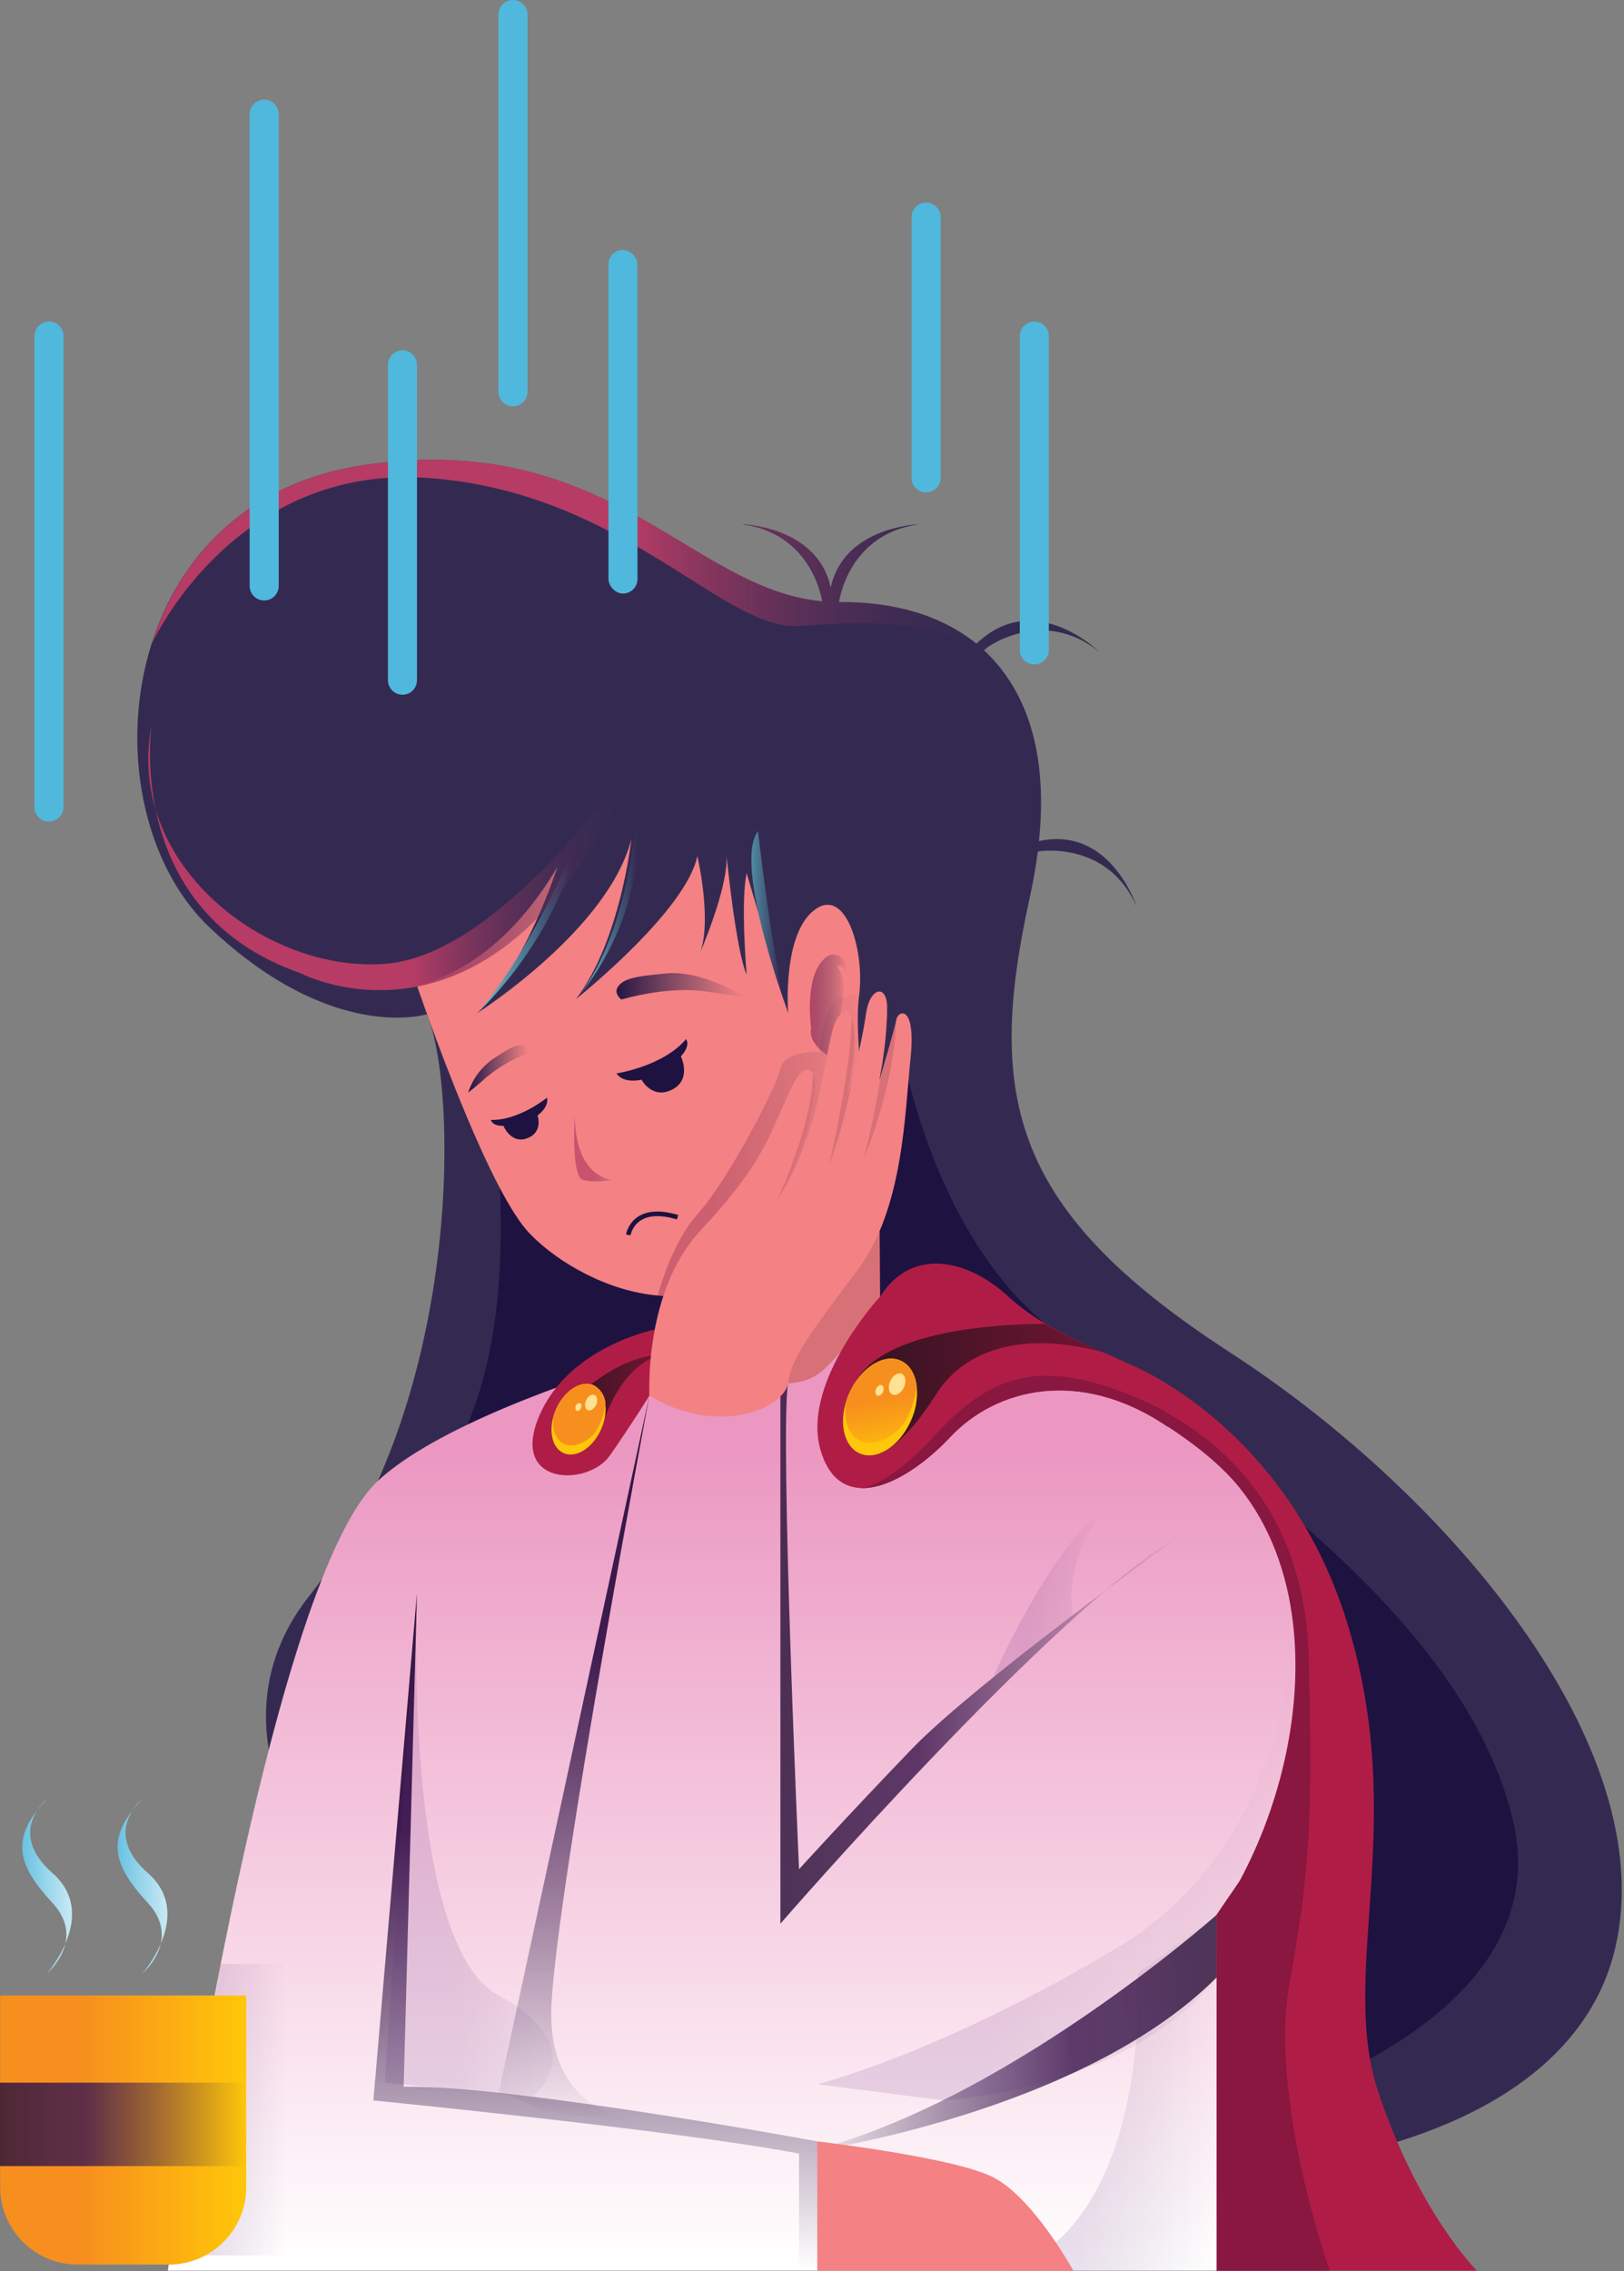 <?xml version="1.0" encoding="UTF-8"?>
<svg width="352px" height="492px" viewBox="0 0 352 492" version="1.1" xmlns="http://www.w3.org/2000/svg" xmlns:xlink="http://www.w3.org/1999/xlink">
    <rect x="0" y="0" width="352" height="492" fill="#808080" stroke="none"/>
    <!-- Generator: Sketch 52.6 (67491) - http://www.bohemiancoding.com/sketch -->
    <title>Problem 2</title>
    <desc>Created with Sketch.</desc>
    <defs>
        <linearGradient x1="0.018%" y1="50.02%" x2="99.996%" y2="50.02%" id="linearGradient-1">
            <stop stop-color="#B63C65" offset="1%"></stop>
            <stop stop-color="#342A51" stop-opacity="0" offset="100%"></stop>
        </linearGradient>
        <linearGradient x1="49.995%" y1="100.014%" x2="49.995%" y2="0%" id="linearGradient-2">
            <stop stop-color="#FFFFFF" offset="0%"></stop>
            <stop stop-color="#EB97C1" offset="85%"></stop>
        </linearGradient>
        <linearGradient x1="0%" y1="50.066%" x2="100%" y2="50.066%" id="linearGradient-3">
            <stop stop-color="#802146" offset="27%"></stop>
            <stop stop-color="#342A51" stop-opacity="0" offset="100%"></stop>
        </linearGradient>
        <linearGradient x1="100%" y1="50%" x2="-3.1401734e-14%" y2="50%" id="linearGradient-4">
            <stop stop-color="#2B1339" offset="0%"></stop>
            <stop stop-color="#3C1A4C" offset="23%"></stop>
            <stop stop-color="#3B1A4B" offset="25%"></stop>
            <stop stop-color="#401B50" offset="35%"></stop>
            <stop stop-color="#342A51" stop-opacity="0" offset="100%"></stop>
        </linearGradient>
        <linearGradient x1="-0.04%" y1="50%" x2="100%" y2="50%" id="linearGradient-5">
            <stop stop-color="#652B7D" offset="36%"></stop>
            <stop stop-color="#342A51" stop-opacity="0" offset="100%"></stop>
        </linearGradient>
        <linearGradient x1="6.53147407e-14%" y1="50.017%" x2="100%" y2="50.017%" id="linearGradient-6">
            <stop stop-color="#2B1339" offset="0%"></stop>
            <stop stop-color="#3C1A4C" offset="23%"></stop>
            <stop stop-color="#3B1A4B" offset="25%"></stop>
            <stop stop-color="#401B50" offset="35%"></stop>
            <stop stop-color="#342A51" stop-opacity="0" offset="100%"></stop>
        </linearGradient>
        <linearGradient x1="0.01%" y1="50.024%" x2="100.011%" y2="50.024%" id="linearGradient-7">
            <stop stop-color="#652B7D" offset="36%"></stop>
            <stop stop-color="#342A51" stop-opacity="0" offset="100%"></stop>
        </linearGradient>
        <linearGradient x1="0%" y1="50.086%" x2="100%" y2="50.086%" id="linearGradient-8">
            <stop stop-color="#381422" offset="10%"></stop>
            <stop stop-color="#721433" offset="100%"></stop>
        </linearGradient>
        <linearGradient x1="-0.075%" y1="50%" x2="100%" y2="50%" id="linearGradient-9">
            <stop stop-color="#F78F1E" offset="34%"></stop>
            <stop stop-color="#FFC709" offset="100%"></stop>
        </linearGradient>
        <linearGradient x1="0%" y1="50.028%" x2="100%" y2="50.028%" id="linearGradient-10">
            <stop stop-color="#2B1339" offset="0%"></stop>
            <stop stop-color="#3C1A4C" offset="23%"></stop>
            <stop stop-color="#3B1A4B" offset="25%"></stop>
            <stop stop-color="#401B50" offset="35%"></stop>
            <stop stop-color="#342A51" stop-opacity="0" offset="100%"></stop>
        </linearGradient>
        <linearGradient x1="0.03%" y1="50%" x2="100.025%" y2="50%" id="linearGradient-11">
            <stop stop-color="#50B8DC" offset="4%"></stop>
            <stop stop-color="#FFFFFF" offset="100%"></stop>
        </linearGradient>
        <linearGradient x1="0.037%" y1="50%" x2="100.025%" y2="50%" id="linearGradient-12">
            <stop stop-color="#50B8DC" offset="4%"></stop>
            <stop stop-color="#FFFFFF" offset="100%"></stop>
        </linearGradient>
        <linearGradient x1="-0.002%" y1="49.93%" x2="100%" y2="49.93%" id="linearGradient-13">
            <stop stop-color="#1E1241" offset="0%"></stop>
            <stop stop-color="#342A51" stop-opacity="0" offset="100%"></stop>
        </linearGradient>
        <linearGradient x1="0.078%" y1="49.965%" x2="99.996%" y2="49.965%" id="linearGradient-14">
            <stop stop-color="#1E1241" offset="0%"></stop>
            <stop stop-color="#342A51" stop-opacity="0" offset="100%"></stop>
        </linearGradient>
        <linearGradient x1="0%" y1="49.957%" x2="100%" y2="49.957%" id="linearGradient-15">
            <stop stop-color="#B63C65" offset="56%"></stop>
            <stop stop-color="#342A51" stop-opacity="0" offset="100%"></stop>
        </linearGradient>
        <linearGradient x1="-1.05676555e-13%" y1="49.804%" x2="100%" y2="49.804%" id="linearGradient-16">
            <stop stop-color="#381422" offset="10%"></stop>
            <stop stop-color="#721433" offset="100%"></stop>
        </linearGradient>
        <linearGradient x1="56.59%" y1="110.932%" x2="43.561%" y2="14.106%" id="linearGradient-17">
            <stop stop-color="#FFC709" offset="0%"></stop>
            <stop stop-color="#F78F1E" offset="66%"></stop>
        </linearGradient>
        <linearGradient x1="519.819%" y1="1014.763%" x2="576.995%" y2="930.648%" id="linearGradient-18">
            <stop stop-color="#FFC709" offset="0%"></stop>
            <stop stop-color="#F78F1E" offset="66%"></stop>
        </linearGradient>
        <linearGradient x1="0%" y1="49.959%" x2="100%" y2="49.959%" id="linearGradient-19">
            <stop stop-color="#652B7D" offset="36%"></stop>
            <stop stop-color="#342A51" stop-opacity="0" offset="100%"></stop>
        </linearGradient>
        <linearGradient x1="0%" y1="50.006%" x2="100%" y2="50.006%" id="linearGradient-20">
            <stop stop-color="#652B7D" offset="36%"></stop>
            <stop stop-color="#342A51" stop-opacity="0" offset="100%"></stop>
        </linearGradient>
        <linearGradient x1="0%" y1="50%" x2="100%" y2="50%" id="linearGradient-21">
            <stop stop-color="#62C8D4" offset="0%"></stop>
            <stop stop-color="#342A51" offset="88%"></stop>
        </linearGradient>
        <linearGradient x1="0%" y1="49.988%" x2="100.312%" y2="49.988%" id="linearGradient-22">
            <stop stop-color="#62C8D4" offset="0%"></stop>
            <stop stop-color="#342A51" offset="88%"></stop>
        </linearGradient>
        <linearGradient x1="-0.035%" y1="50.013%" x2="100%" y2="50.013%" id="linearGradient-23">
            <stop stop-color="#62C8D4" offset="0%"></stop>
            <stop stop-color="#342A51" offset="88%"></stop>
        </linearGradient>
        <linearGradient x1="-0.002%" y1="50.005%" x2="100%" y2="50.005%" id="linearGradient-24">
            <stop stop-color="#B63C65" offset="56%"></stop>
            <stop stop-color="#342A51" stop-opacity="0" offset="100%"></stop>
        </linearGradient>
        <linearGradient x1="-7.66786528e-15%" y1="49.998%" x2="100%" y2="49.998%" id="linearGradient-25">
            <stop stop-color="#B63C65" offset="56%"></stop>
            <stop stop-color="#342A51" stop-opacity="0" offset="100%"></stop>
        </linearGradient>
        <linearGradient x1="49.979%" y1="0%" x2="49.979%" y2="100.02%" id="linearGradient-26">
            <stop stop-color="#2B1339" offset="0%"></stop>
            <stop stop-color="#3C1A4C" offset="23%"></stop>
            <stop stop-color="#3B1A4B" offset="25%"></stop>
            <stop stop-color="#401B50" offset="35%"></stop>
            <stop stop-color="#342A51" stop-opacity="0" offset="100%"></stop>
        </linearGradient>
        <linearGradient x1="50.015%" y1="0%" x2="50.015%" y2="99.993%" id="linearGradient-27">
            <stop stop-color="#2B1339" offset="0%"></stop>
            <stop stop-color="#3C1A4C" offset="23%"></stop>
            <stop stop-color="#3B1A4B" offset="25%"></stop>
            <stop stop-color="#401B50" offset="35%"></stop>
            <stop stop-color="#342A51" stop-opacity="0" offset="100%"></stop>
        </linearGradient>
        <linearGradient x1="0.055%" y1="50%" x2="100.007%" y2="50%" id="linearGradient-28">
            <stop stop-color="#652B7D" offset="36%"></stop>
            <stop stop-color="#342A51" stop-opacity="0" offset="100%"></stop>
        </linearGradient>
    </defs>
    <g id="Page-1" stroke="none" stroke-width="1" fill="none" fill-rule="evenodd">
        <g id="Problem-2">
            <path d="M350.14,421.81 C340.14,465.21 272.04,481.23 182.58,465.87 C93.12,450.51 33.7,387.77 67.04,345.71 C100.38,303.65 99.29,235.24 92.51,219.71 C92.51,219.71 72.05,226.19 45.34,200.83 C30.96,187.15 25.87,161.47 32.86,139.43 C38.86,120.58 53.65,104.43 79.04,100.72 C131.9,93.04 149.71,127.72 178.22,130.27 C177.96,128.68 175.39,115.46 160.8,113.57 C160.8,113.57 177.22,113.98 180.05,127.35 C182.87,113.98 199.29,113.57 199.29,113.57 C183.76,115.57 181.84,130.43 181.84,130.43 C193.69,130.31 203.99,133.27 211.63,139.43 C212.01,139.06 212.4,138.71 212.78,138.43 C224.78,128.35 237.65,140.63 238.22,141.18 C226.03,131.38 213.99,140.26 213.99,140.26 C213.99,140.26 213.72,140.5 213.27,140.87 C215.07,142.525 216.683,144.373 218.08,146.38 L218.19,146.54 C224.08,154.98 226.8,166.82 225.19,182.2 C240.35,178.91 246.06,195.46 246.37,196.4 C240.12,182.11 225.37,184.4 225.37,184.4 L224.94,184.49 C224.54,187.59 223.977,190.823 223.25,194.19 C213.56,237.93 219.25,262.29 266.63,292.99 C314.01,323.69 360.15,378.43 350.14,421.81 Z" id="Path" fill="#342A51"></path>
            <path d="M194.29,221.11 C194.29,221.11 199.73,264.33 226.49,286.74 C253.25,309.15 315.69,345.3 327.78,393.61 C339.87,441.92 261.04,459.88 261.04,459.88 L177.78,297.31 L194.29,221.11 Z" id="Path" fill="#1E1241"></path>
            <path d="M244.33,295.3 C244.33,295.3 278.71,308.3 292.06,351.72 C305.41,395.14 290.06,427.15 298.74,453.19 C307.42,479.23 320.1,491.88 320.1,491.88 L263.7,491.88 L232.65,380.76 L244.33,295.3 Z" id="Path" fill="#AF1D46"></path>
            <path d="M103.42,219.52 C103.42,219.52 120.3,290.67 92.78,322.68 C65.26,354.69 164.61,311.23 166.88,306.86 C169.15,302.49 142.54,247.58 142.54,247.58 L103.42,219.52 Z" id="Path" fill="#1E1241"></path>
            <path d="M186.04,322.34 C186.04,322.34 191.55,323.01 202.73,310.83 C213.91,298.65 224.2,294.27 243.42,301.63 C262.64,308.99 282.84,325.35 283.68,359.39 C284.52,393.43 284.01,404.79 279.5,429.66 C274.99,454.53 288.22,491.88 288.22,491.88 L263.7,491.88 C263.7,491.88 191.23,376.88 190.7,374.88 C190.17,372.88 186.04,322.34 186.04,322.34 Z" id="Path" fill="#89173F"></path>
            <path d="M187.74,242.57 C180.83,257.83 168.36,269.97 159.2,276.57 C154.36,280.09 148.51,281.18 142.54,280.64 C132.05,279.74 121.2,273.82 114.82,267.23 C106.52,258.65 94.32,224.87 90.38,213.54 C98.14,211.54 110.32,205.54 120.83,187.79 C120.83,187.79 114.02,209.13 103.42,219.48 C104.28,218.92 131.91,201.16 136.84,181.78 C136.84,181.78 134.51,203.78 124.84,216.43 C126.23,215.31 148.76,197.1 151.15,185.43 C151.15,185.43 154.31,198.94 151.82,206.21 C153.51,202.21 157.76,191.33 157.49,185.43 C157.49,185.43 159.49,205.79 161.83,211.13 C161.83,211.13 160.49,195.43 161.83,189.13 L170.83,219.5 C170.83,219.5 169.49,202.5 176.5,197.14 C183.35,191.91 187.34,205.84 186.26,215.2 C186.26,215.41 186.21,215.63 186.18,215.83 C185.35,222.21 186.74,235.01 187.74,242.57 Z" id="Path" fill="#F48184"></path>
            <path d="M175.82,222.67 C175.82,222.67 173.98,210.17 179.71,206.93 C179.71,206.93 183.49,205.66 183.45,210.8 C183.45,210.8 182.7,208.8 181.32,209.31 C181.32,209.31 183.7,211.06 182.45,217.95 C181.2,224.84 180.82,229.46 180.82,229.46 C180.82,229.46 174.94,226.64 175.82,222.67 Z" id="Path" fill="url(#linearGradient-1)"></path>
            <path d="M268.69,407.46 L263.69,414.77 L263.69,491.88 L36.38,491.88 C36.38,491.88 57.56,343.05 82.04,320.67 C106.52,298.29 190.79,280.82 190.79,280.82 C190.79,280.82 250.95,300.06 268.72,322.35 C275.34,330.63 279.02,340.85 280.28,351.79 C282.4,370.25 277.7,390.72 268.69,407.46 Z" id="Path" fill="url(#linearGradient-2)"></path>
            <path d="M190.66,266.67 L190.76,280.82 C190.76,280.82 183.26,293.05 177.76,297.31 C172.26,301.57 164.28,298.81 164.28,298.81 C164.28,298.81 188.23,267.33 190.66,266.67 Z" id="Path" fill="#D77077"></path>
            <path d="M187.74,242.57 C180.83,257.83 168.36,269.97 159.2,276.57 C154.36,280.09 148.51,281.18 142.54,280.64 C143.71,276.51 146.54,268.15 151.27,262.91 C157.79,255.71 168.27,235.58 169.15,231.51 C170.03,227.44 177.52,227.91 177.52,227.91 C177.52,227.91 178.65,216.34 182.44,216.08 C184.07,215.97 185.22,214.91 186.33,215.19 C186.33,215.4 186.28,215.62 186.25,215.82 C185.35,222.21 186.74,235.01 187.74,242.57 Z" id="Path" fill="url(#linearGradient-3)" opacity="0.34"></path>
            <path d="M263.7,414.8 L263.7,428.36 C234.4,457.73 175.53,466.2 173.19,466.52 C216.27,456.98 263.7,414.8 263.7,414.8 Z" id="Path" fill="url(#linearGradient-4)" opacity="0.83"></path>
            <polygon id="Path" fill="url(#linearGradient-5)" opacity="0.14" points="47.83 425.44 62.07 425.44 62.07 488.58 36.87 488.58"></polygon>
            <path d="M256.18,332.36 C256.18,332.36 211.6,364.36 197.59,378.92 C183.58,393.48 173.19,404.92 173.19,404.92 C173.19,404.92 169,311.04 170.81,299.52 L169.15,302.45 L169.15,416.72 C169.15,416.72 228.89,347.88 256.18,332.36 Z" id="Path" fill="url(#linearGradient-6)" opacity="0.83"></path>
            <path d="M268.69,407.46 L263.69,414.77 L263.69,428.58 C243.52,453.26 204.29,454.98 204.29,454.98 L177.13,451.49 C177.13,451.49 203.59,444.99 242.13,421.95 C279.53,399.61 280.22,354.48 280.22,351.81 C282.4,370.25 277.7,390.72 268.69,407.46 Z" id="Path" fill="url(#linearGradient-7)" opacity="0.14"></path>
            <path d="M253.24,309.15 C233.79,295.93 215.62,300.98 205.94,311.33 C199.94,317.69 192.26,322.79 186.24,322.33 C182.49,322.05 179.4,319.62 177.81,313.98 C173.7,299.29 190.81,280.8 190.81,280.8 C197.98,269.66 210.32,273.26 218.48,280.8 C220.952,283.051 223.653,285.035 226.54,286.72 C230.564,289.065 234.74,291.139 239.04,292.93 C240.95,293.76 242.73,294.53 244.33,295.3 C248.71,297.39 251.11,302.3 252.33,305.66 C252.715,306.8 253.019,307.967 253.24,309.15 Z" id="Path" fill="#AF1D46"></path>
            <path d="M141.9,288.03 C141.9,288.03 123.16,291.72 116.82,306.86 C110.48,322 127.5,322.01 132.17,315.33 C136.84,308.65 140.76,302.33 140.76,302.33 C140.76,302.33 141.04,292.03 141.9,288.03 Z" id="Path" fill="#AF1D46"></path>
            <path d="M130.3,309.62 C130.3,309.62 133.39,297.01 142.54,293.62 C142.54,293.62 134.54,292.93 122.49,304.78 L130.3,309.62 Z" id="Path" fill="url(#linearGradient-8)"></path>
            <path d="M53.37,432.27 L53.37,473.79 C53.37,483.057 45.857,490.57 36.59,490.57 L16.79,490.57 C7.539,490.542 0.051,483.041 0.04,473.79 L0.04,432.27 L53.37,432.27 Z" id="Path" fill="url(#linearGradient-9)"></path>
            <rect id="Rectangle" fill="url(#linearGradient-10)" opacity="0.83" x="0" y="451.16" width="53.37" height="18.07"></rect>
            <path d="M197.35,229.34 C196.09,241.34 195.84,261.87 185.82,275.21 C175.8,288.55 171.56,294.05 170.82,299.56 C170.08,305.07 155.54,311.33 140.77,302.32 C140.77,302.32 139.45,279.78 151.88,266.51 C164.31,253.24 166.44,246.99 169.45,240.23 C172.46,233.47 173.45,231.47 175.32,231.84 C175.7,231.93 176.022,232.182 176.2,232.53 C177.1,234.12 176.73,238.2 175.32,243.35 C174.515,246.52 173.414,249.607 172.03,252.57 C172.62,251.57 175.55,246.24 177.79,235.87 C177.785,235.817 177.785,235.763 177.79,235.71 C180.29,224.08 180.41,220.71 182.79,219.33 C183.6,218.85 184.2,219.41 184.57,220.58 C185.34,222.82 185.32,227.34 184.66,231.32 C183.91,235.84 183.72,236.97 183.66,237.25 C183.78,236.87 184.23,235.33 184.78,233.25 C186.008,228.837 186.976,224.356 187.68,219.83 C188.41,213.83 192.28,213.07 192.28,218.2 C192.28,219.2 192.28,220.2 192.2,221.14 C192.083,223.819 191.823,226.489 191.42,229.14 C191.42,229.14 191.36,229.59 191.25,230.35 C191.05,231.54 190.83,232.75 190.6,234.01 L190.79,233.44 C191.43,231.25 193.79,223.32 194.23,221.16 C194.23,221.04 194.23,220.95 194.28,220.87 C194.6,218.95 198.59,217.32 197.35,229.34 Z" id="Path" fill="#F48184"></path>
            <path d="M177.78,235.88 C177.49,237.38 174.99,249.8 168.43,260.02 C168.43,260.02 176.25,243.39 176.19,232.54 C177.09,234.13 176.72,238.21 175.31,243.36 C174.509,246.587 173.38,249.723 171.94,252.72 C172.21,252.28 175.39,246.93 177.78,235.88 Z" id="Path" fill="#D77077"></path>
            <path d="M183.7,237.34 C183.7,237.34 184.19,235.65 184.84,233.24 C183.696,239.778 181.98,246.203 179.71,252.44 C179.98,251.22 184.45,231.89 184.61,220.58 C185.38,222.82 185.36,227.34 184.7,231.32 L183.7,237.34 Z" id="Path" fill="#D77077"></path>
            <path d="M194.29,221.11 C193.61,235.91 187.62,250.02 187.22,250.94 C188.739,245.158 189.951,239.3 190.85,233.39 C191.49,231.2 193.88,223.27 194.29,221.11 Z" id="Path" fill="#D77077"></path>
            <path d="M10.16,427.53 C10.16,427.53 18.79,420.26 11.39,412.25 C3.99,404.24 1.85,398.39 10.16,389.77 C10.16,389.77 1.23,396.85 11.39,405.77 C21.55,414.69 10.16,427.53 10.16,427.53 Z" id="Path" fill="url(#linearGradient-11)"></path>
            <path d="M30.84,427.53 C30.84,427.53 39.46,420.26 32.07,412.25 C24.68,404.24 22.52,398.39 30.84,389.77 C30.84,389.77 21.91,396.85 32.07,405.77 C42.23,414.69 30.84,427.53 30.84,427.53 Z" id="Path" fill="url(#linearGradient-12)"></path>
            <path d="M134.68,216.53 C134.68,216.53 144.52,213.53 153.03,214.78 L161.55,216.03 C161.55,216.03 152.37,210.19 144.69,210.85 C137.01,211.51 135.18,212.14 134.01,213.66 C132.84,215.18 134.68,216.53 134.68,216.53 Z" id="Path" fill="url(#linearGradient-13)"></path>
            <path d="M133.62,232.53 C133.62,232.53 143.69,231.02 148.7,225.11 C148.7,225.11 149.81,226.43 147.58,228.82 C147.58,228.82 150.03,233.82 145.69,236.03 C141.35,238.24 139.04,233.88 139.04,233.88 C139.04,233.88 135.23,234.88 133.62,232.53 Z" id="Path" fill="#1E1241"></path>
            <path d="M114.21,228.23 C110.935,229.489 107.893,231.288 105.21,233.55 C104.026,234.649 102.784,235.684 101.49,236.65 C102.455,233.689 104.362,231.126 106.92,229.35 C111.04,226.64 112.2,226.22 113.4,226.52 C114.6,226.82 114.21,228.23 114.21,228.23 Z" id="Path" fill="url(#linearGradient-14)"></path>
            <path d="M118.57,237.78 C118.57,237.78 112.44,242.78 106.41,242.6 C106.41,242.6 106.59,243.93 109.13,243.9 C109.13,243.9 110.75,247.9 114.28,246.57 C117.81,245.24 116.51,241.63 116.51,241.63 C116.51,241.63 119.04,239.88 118.57,237.78 Z" id="Path" fill="#1E1241"></path>
            <path d="M124.58,241.81 C124.58,241.81 123.74,254.81 126.33,255.58 C128.92,256.35 133.17,255.58 133.17,255.58 C133.17,255.58 124.83,255.88 124.58,241.81 Z" id="Path" fill="url(#linearGradient-15)" opacity="0.67"></path>
            <path d="M136.18,267.52 C136.18,267.52 137.18,260.76 146.86,263.68" id="Path" stroke="#1E1241"></path>
            <path d="M239.09,292.96 C223.49,288.61 209.61,291.3 202.85,302.12 C196.09,312.94 190.76,314.88 190.76,314.88 L185.3,299.61 C191.3,288.02 216.68,286.82 226.49,286.79 C230.532,289.113 234.725,291.164 239.04,292.93 L239.09,292.96 Z" id="Path" fill="url(#linearGradient-16)"></path>
            <path d="M184.04,301.88 C183.808,302.408 183.607,302.948 183.44,303.5 C183.44,303.5 183.44,303.5 183.44,303.5 C181.83,308.5 183,313.38 186.34,314.85 C190.04,316.47 195.01,313.29 197.46,307.73 C198.48,305.488 198.916,303.026 198.73,300.57 C198.48,297.83 197.25,295.63 195.18,294.72 C191.47,293.12 186.5,296.31 184.04,301.88 Z" id="Path" fill="#FFC709"></path>
            <path d="M184.04,301.88 C183.808,302.408 183.607,302.948 183.44,303.5 C183.44,303.5 183.44,303.5 183.44,303.5 C182.14,311.07 187.18,315.11 193.44,310.81 C196.63,308.62 198.07,304.29 198.71,300.57 C198.46,297.83 197.23,295.63 195.16,294.72 C191.47,293.12 186.5,296.31 184.04,301.88 Z" id="Path" fill="url(#linearGradient-17)"></path>
            <path d="M192.95,299.2 C192.895,299.316 192.848,299.437 192.81,299.56 C192.45,300.68 192.71,301.77 193.46,302.09 C194.21,302.41 195.39,301.75 195.94,300.51 C196.168,300.009 196.264,299.458 196.22,298.91 C196.216,298.362 195.913,297.859 195.43,297.6 C194.6,297.25 193.49,297.96 192.95,299.2 Z" id="Path" fill="#FEE292"></path>
            <path d="M189.89,300.88 L189.83,301.06 C189.65,301.62 189.78,302.16 190.15,302.32 C190.52,302.48 191.15,302.15 191.39,301.53 C191.501,301.279 191.549,301.004 191.53,300.73 C191.531,300.458 191.381,300.207 191.14,300.08 C190.72,299.88 190.17,300.24 189.89,300.88 Z" id="Path" fill="#FEE292"></path>
            <path d="M120.5,305.31 C120.331,305.695 120.185,306.089 120.06,306.49 C120.06,306.49 120.06,306.49 120.06,306.49 C118.88,310.15 119.73,313.71 122.17,314.78 C124.88,315.97 128.52,313.64 130.3,309.58 C131.049,307.94 131.369,306.137 131.23,304.34 C131.22,302.548 130.225,300.907 128.64,300.07 C125.93,298.88 122.29,301.24 120.5,305.31 Z" id="Path" fill="#FFC709"></path>
            <path d="M120.5,305.31 C120.331,305.695 120.185,306.089 120.06,306.49 C120.06,306.49 120.06,306.49 120.06,306.49 C119.06,312.02 122.79,314.97 127.38,311.83 C129.72,310.23 130.76,307.06 131.23,304.34 C131.22,302.548 130.225,300.907 128.64,300.07 C125.93,298.88 122.29,301.24 120.5,305.31 Z" id="Path" fill="url(#linearGradient-18)"></path>
            <path d="M127.04,303.36 C127,303.444 126.966,303.531 126.94,303.62 C126.67,304.44 126.86,305.23 127.41,305.47 C127.96,305.71 128.82,305.22 129.22,304.31 C129.392,303.945 129.465,303.542 129.43,303.14 C129.425,302.741 129.203,302.377 128.85,302.19 C128.22,301.93 127.4,302.45 127.04,303.36 Z" id="Path" fill="#FEE292"></path>
            <path d="M124.77,304.57 L124.77,304.71 C124.64,305.12 124.77,305.51 125.01,305.63 C125.25,305.75 125.72,305.51 125.92,305.05 C126,304.868 126.034,304.669 126.02,304.47 C126.016,304.27 125.906,304.087 125.73,303.99 C125.38,303.88 124.97,304.12 124.77,304.57 Z" id="Path" fill="#FEE292"></path>
            <path d="M253.24,309.15 C233.79,295.93 215.62,300.98 205.94,311.33 C199.94,317.69 192.26,322.79 186.24,322.33 C187.24,322.33 192.68,321.79 202.77,310.8 C213.95,298.63 224.24,294.25 243.47,301.61 C246.493,302.752 249.439,304.088 252.29,305.61 C252.691,306.766 253.008,307.949 253.24,309.15 Z" id="Path" fill="#89173F"></path>
            <path d="M215.19,363.45 C215.19,363.45 227.04,336.36 239.09,326.88 C239.09,326.88 230.14,338.75 232.65,349.88 L215.19,363.45 Z" id="Path" fill="url(#linearGradient-19)" opacity="0.14"></path>
            <path d="M246.66,427.49 C246.66,427.49 249.8,480.73 218.44,491.91 L263.7,491.91 L263.7,414.8 L246.66,427.49 Z" id="Path" fill="url(#linearGradient-20)" opacity="0.14"></path>
            <path d="M126.75,178.12 C123.061,193.855 114.969,208.215 103.42,219.52 C103.42,219.52 114.48,208.14 126.75,178.12 Z" id="Path" fill="url(#linearGradient-21)"></path>
            <path d="M138.18,173.64 C139.704,189.124 134.912,204.568 124.89,216.47 C124.89,216.47 136.34,204.18 138.18,173.64 Z" id="Path" fill="url(#linearGradient-22)"></path>
            <path d="M164.3,180.02 C164.3,180.02 167.77,210.9 170.9,219.53 C170.9,219.53 158.79,187.4 164.3,180.02 Z" id="Path" fill="url(#linearGradient-23)"></path>
            <path d="M138.5,163.12 C138.5,163.12 109.78,206.26 84.09,208.73 C80.969,209.012 77.826,208.945 74.72,208.53 C51.43,205.47 27.65,183.98 32.87,157.02 C32.87,157.02 26.69,197.4 65.08,210.8 C65.04,210.8 109.45,234.22 138.5,163.12 Z" id="Path" fill="url(#linearGradient-24)"></path>
            <path d="M218.25,146.51 C206.86,133.41 189.59,134.57 173.11,135.59 C156.63,136.61 135.01,106.54 92.78,103.54 C51.19,100.54 33.44,138.28 32.92,139.41 C38.92,120.56 53.71,104.41 79.1,100.7 C131.96,93.02 149.77,127.7 178.28,130.25 C178.02,128.66 175.45,115.44 160.86,113.55 C160.86,113.55 177.28,113.96 180.11,127.33 C182.93,113.96 199.35,113.55 199.35,113.55 C183.82,115.55 181.9,130.41 181.9,130.41 C193.75,130.29 204.05,133.25 211.69,139.41 C212.07,139.04 212.46,138.69 212.84,138.41 L214.05,140.24 L218.14,146.36 L218.25,146.51 Z" id="Path" fill="url(#linearGradient-25)"></path>
            <path d="M10.62,69.66 C8.884,69.66 7.476,71.064 7.47,72.8 L7.47,175 C7.564,176.668 8.944,177.973 10.615,177.973 C12.286,177.973 13.666,176.668 13.76,175 L13.76,72.8 C13.76,71.066 12.354,69.66 10.62,69.66 Z" id="Path" fill="#50B8DC"></path>
            <path d="M57.26,21.59 C55.52,21.59 54.11,23 54.11,24.74 L54.11,126.93 C54.11,128.67 55.52,130.08 57.26,130.08 C59,130.08 60.41,128.67 60.41,126.93 L60.41,24.74 C60.41,23 59,21.59 57.26,21.59 Z" id="Path" fill="#50B8DC"></path>
            <path d="M87.24,75.88 C85.5,75.88 84.09,77.29 84.09,79.03 L84.09,147.17 C84.024,148.336 84.609,149.443 85.609,150.045 C86.609,150.648 87.861,150.648 88.861,150.045 C89.861,149.443 90.446,148.336 90.38,147.17 L90.38,78.98 C90.353,77.264 88.956,75.885 87.24,75.88 Z" id="Path" fill="#50B8DC"></path>
            <path d="M200.73,43.88 C198.994,43.886 197.59,45.294 197.59,47.03 L197.59,103.69 C197.684,105.358 199.064,106.663 200.735,106.663 C202.406,106.663 203.786,105.358 203.88,103.69 L203.88,47.07 C203.891,46.228 203.564,45.416 202.972,44.817 C202.38,44.217 201.572,43.88 200.73,43.88 Z" id="Path" fill="#50B8DC"></path>
            <rect id="Rectangle" fill="#50B8DC" x="131.88" y="54.14" width="6.29" height="74.44" rx="3.145"></rect>
            <path d="M224.16,69.66 C222.436,69.676 221.045,71.076 221.04,72.8 L221.04,140.95 C221.134,142.618 222.514,143.923 224.185,143.923 C225.856,143.923 227.236,142.618 227.33,140.95 L227.33,72.8 C227.33,71.962 226.995,71.159 226.4,70.569 C225.804,69.979 224.998,69.652 224.16,69.66 Z" id="Path" fill="#50B8DC"></path>
            <path d="M111.19,0 C109.454,-8.74680549e-06 108.046,1.404 108.04,3.14 L108.04,84.7 C107.974,85.866 108.559,86.973 109.559,87.575 C110.559,88.178 111.811,88.178 112.811,87.575 C113.811,86.973 114.396,85.866 114.33,84.7 L114.33,3.14 C114.325,1.408 112.922,0.005 111.19,0 Z" id="Path" fill="#50B8DC"></path>
            <path d="M90.38,345.15 L80.93,455.01 C80.93,455.01 146.78,461.49 173.19,466.52 L173.19,491.88 L177.19,491.88 L177.19,463.88 C177.19,463.88 111.19,451.7 87.49,452.03 L90.38,345.15 Z" id="Path" fill="url(#linearGradient-26)"></path>
            <path d="M177.14,463.88 C177.14,463.88 206.42,467.26 215.14,471.58 C223.86,475.9 232.65,491.88 232.65,491.88 L177.14,491.88 L177.14,463.88 Z" id="Path" fill="#F48184"></path>
            <path d="M140.76,302.32 C140.76,302.32 120.91,407.79 119.53,434.16 C118.15,460.53 141.9,459.881 141.9,459.881 C141.9,459.881 120.23,458.76 115.42,456.21 C110.61,453.66 108.07,453.37 108.07,453.37 L140.76,302.32 Z" id="Path" fill="url(#linearGradient-27)"></path>
            <path d="M90.38,345.15 C90.38,345.15 87.15,421.03 108.07,432.27 C128.99,443.51 115.42,454.21 115.42,454.21 L83.42,451.16 L90.38,345.15 Z" id="Path" fill="url(#linearGradient-28)" opacity="0.14"></path>
        </g>
    </g>
</svg>